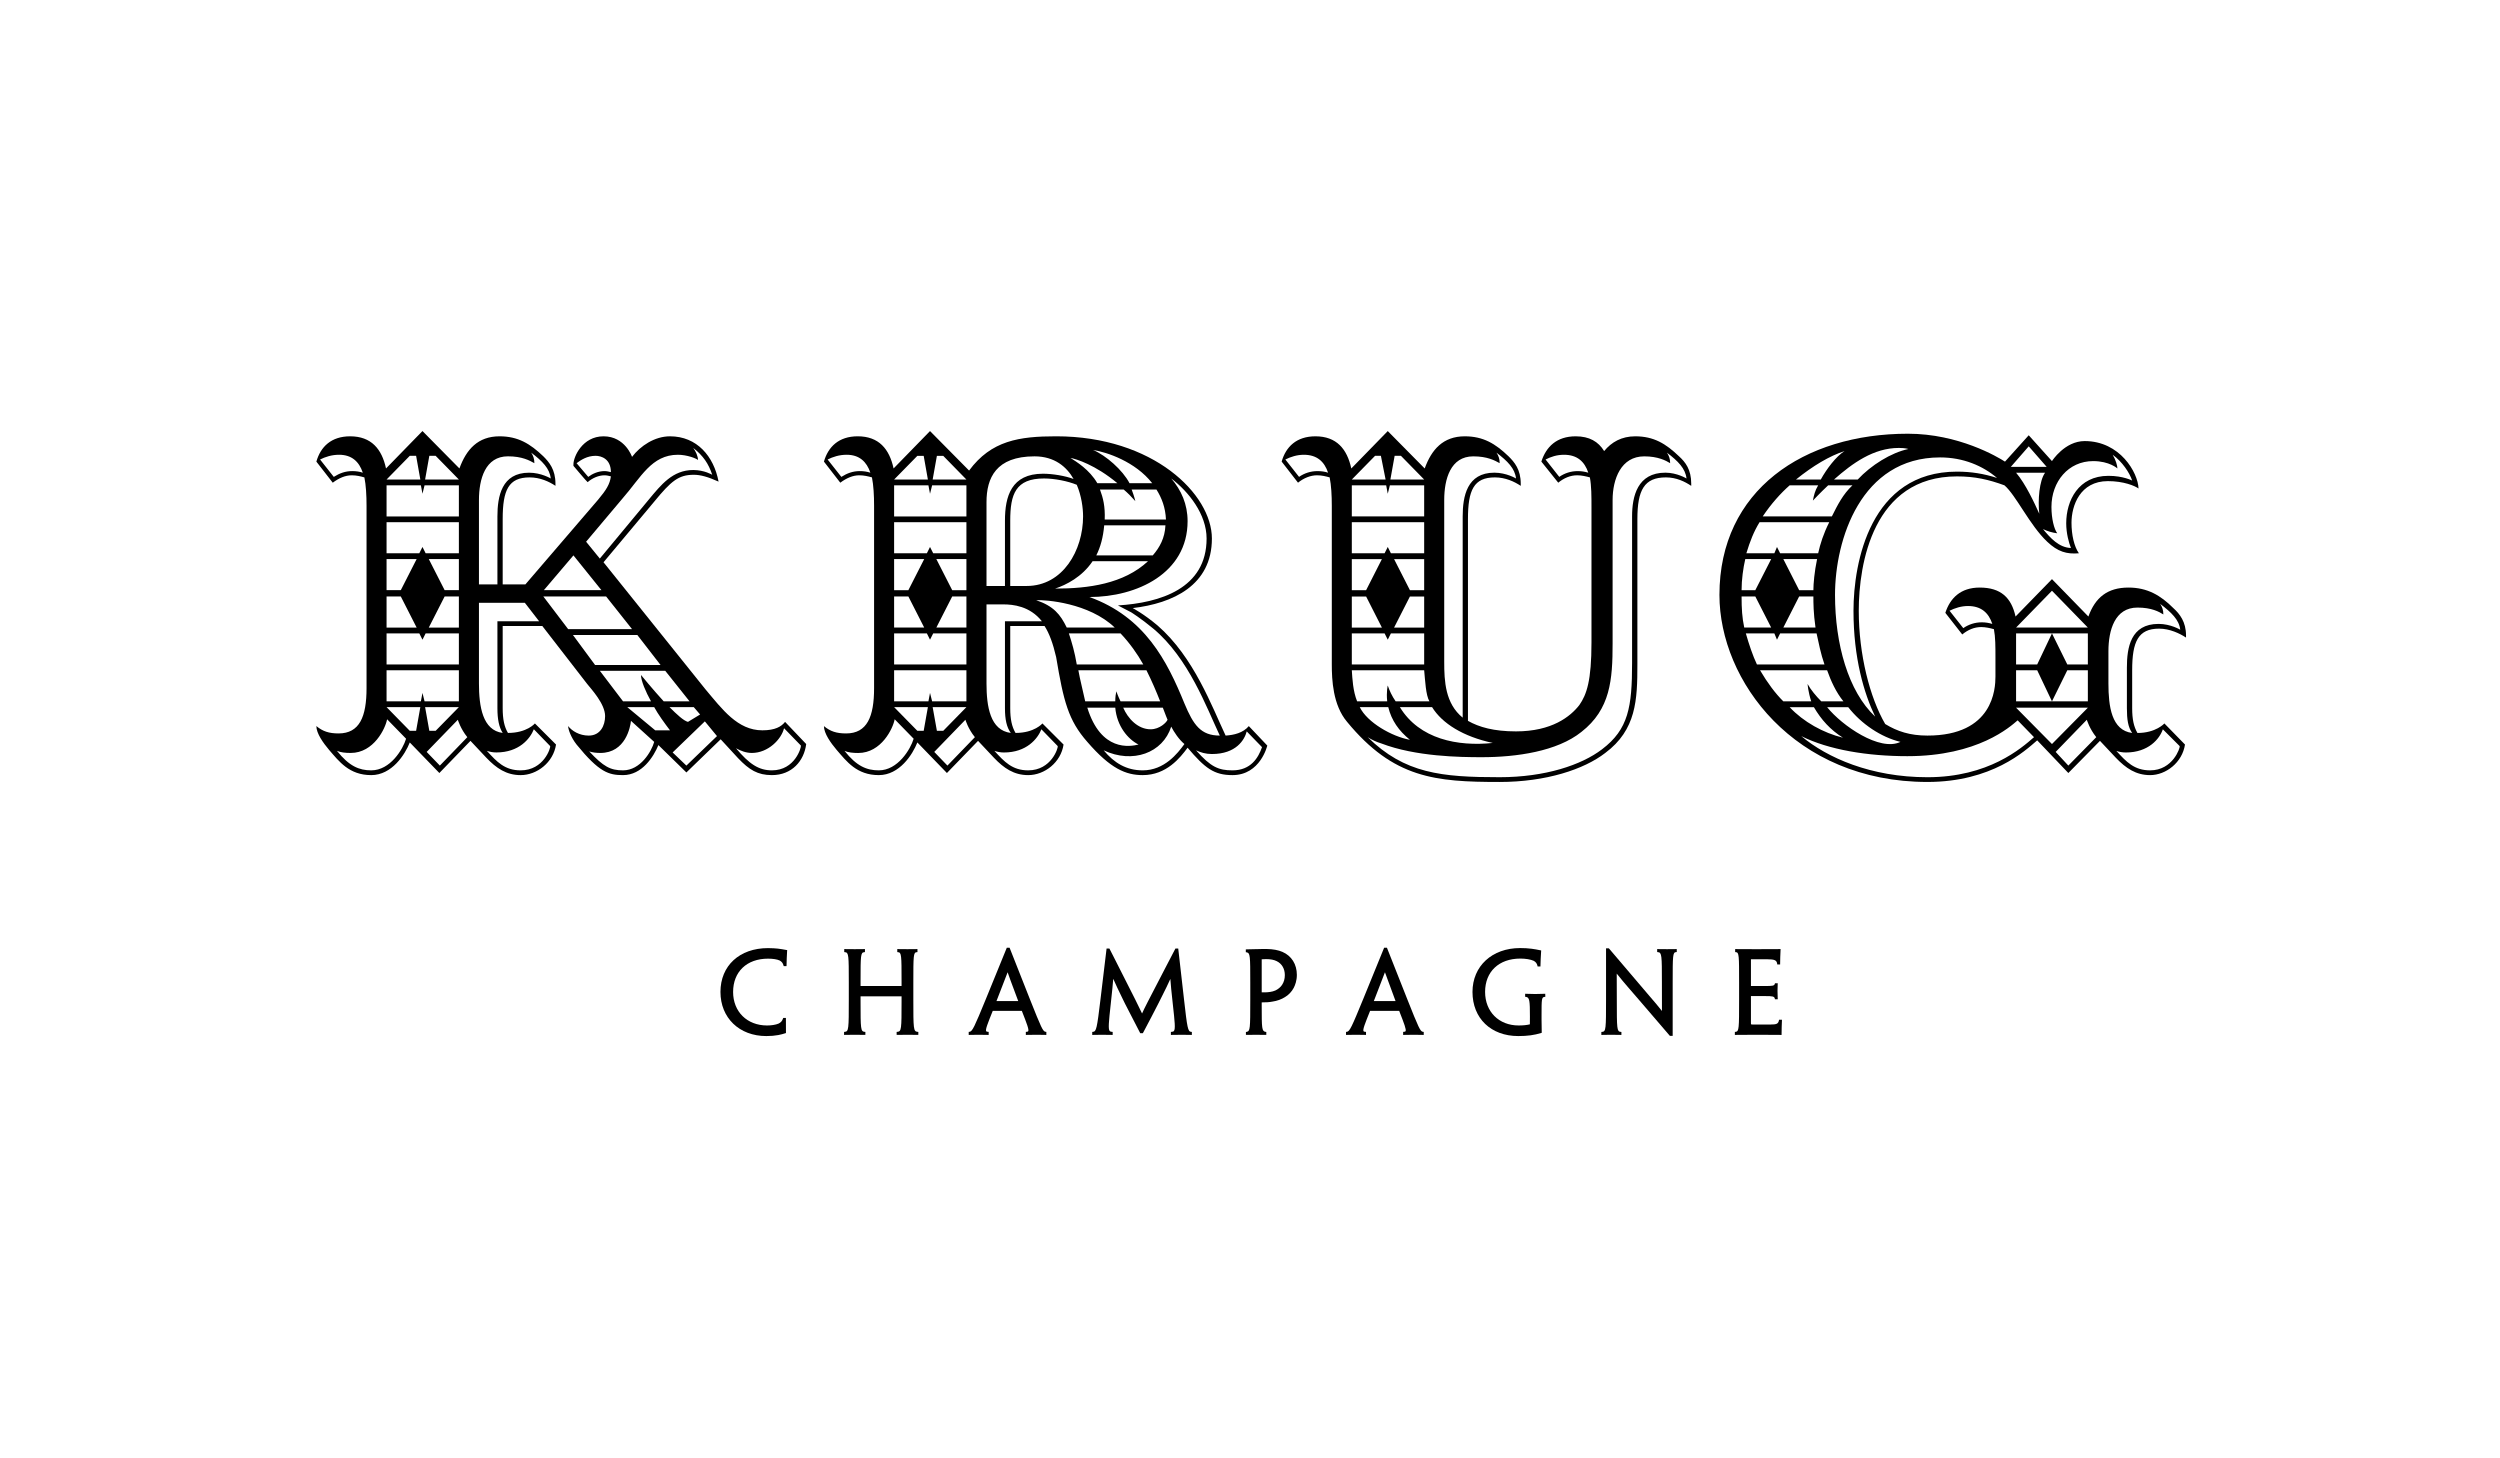 <svg width="240" height="140" viewBox="0 0 240 140" fill="none" xmlns="http://www.w3.org/2000/svg">
<g clip-path="url(#clip0)">
<path fill-rule="evenodd" clip-rule="evenodd" d="M74.677 91.068C74.466 91.047 74.135 91.019 73.727 91.019C70.998 91.019 69.164 92.705 69.164 95.225C69.164 97.717 70.973 99.462 73.565 99.462C74.01 99.462 74.367 99.43 74.723 99.365C74.945 99.323 75.207 99.253 75.397 99.19L75.452 99.171V99.108C75.443 98.762 75.441 98.278 75.447 97.804V97.721H75.19L75.171 97.776C75.074 98.054 74.937 98.17 74.732 98.269C74.462 98.381 74.05 98.446 73.639 98.446C71.718 98.446 70.378 97.121 70.378 95.229C70.378 93.287 71.693 92.031 73.731 92.031C74.196 92.031 74.616 92.096 74.846 92.208C75.046 92.315 75.158 92.459 75.219 92.686L75.236 92.747H75.504L75.509 92.665C75.519 92.174 75.532 91.814 75.563 91.287L75.57 91.211L75.498 91.199C75.255 91.15 74.909 91.097 74.677 91.068Z" fill="black"/>
<path fill-rule="evenodd" clip-rule="evenodd" d="M87.68 95.948V94.33C87.68 91.722 87.69 91.433 88.001 91.41L88.076 91.401V91.108L87.99 91.113C87.781 91.117 87.469 91.121 87.114 91.121C86.76 91.121 86.445 91.117 86.223 91.113L86.139 91.108V91.401L86.215 91.41C86.538 91.433 86.55 91.709 86.55 94.191V94.656H82.614V94.199C82.614 91.709 82.625 91.437 82.963 91.41L83.034 91.401V91.108L82.952 91.113C82.722 91.117 82.42 91.121 82.055 91.121C81.694 91.121 81.333 91.117 81.133 91.113L81.048 91.108V91.401L81.126 91.41C81.475 91.437 81.485 91.722 81.485 94.33V95.948C81.485 98.767 81.475 99.026 81.105 99.055L81.031 99.064V99.355L81.114 99.35C81.318 99.346 81.688 99.338 82.059 99.338C82.422 99.338 82.728 99.346 82.994 99.35H83.076V99.064L83.003 99.055C82.625 99.026 82.614 98.784 82.614 96.154V95.647H86.55V96.154C86.55 98.784 86.538 99.026 86.152 99.055L86.078 99.064V99.35H86.158C86.445 99.346 86.781 99.338 87.158 99.338C87.517 99.338 87.834 99.346 88.074 99.35H88.159V99.064L88.081 99.055C87.69 99.026 87.68 98.767 87.68 95.948Z" fill="black"/>
<path fill-rule="evenodd" clip-rule="evenodd" d="M95.662 96.1L95.888 95.52C96.434 94.126 96.635 93.614 96.732 93.338C96.835 93.652 97.059 94.256 97.749 96.1H95.662ZM98.868 95.914L96.943 91.039L96.924 90.984H96.652L94.644 95.906C93.541 98.599 93.342 99.03 93.07 99.054L92.996 99.062V99.355L93.078 99.351C93.262 99.346 93.541 99.338 93.925 99.338C94.252 99.338 94.564 99.346 94.826 99.351H94.912V99.058L94.834 99.054C94.721 99.045 94.689 99.022 94.674 98.997C94.579 98.845 94.822 98.245 95.303 97.046H98.1L98.118 97.1C98.574 98.268 98.802 98.853 98.707 98.997C98.695 99.022 98.667 99.045 98.555 99.054L98.48 99.058V99.351H98.562C98.826 99.346 99.182 99.338 99.539 99.338C99.965 99.338 100.225 99.346 100.364 99.351L100.449 99.355V99.062L100.377 99.054C100.117 99.026 99.965 98.672 98.868 95.914Z" fill="black"/>
<path fill-rule="evenodd" clip-rule="evenodd" d="M113.665 95.94L113.11 91.057H112.842L111.842 92.978C110.174 96.187 109.864 96.783 109.638 97.295C109.372 96.713 109.043 96.065 106.911 91.859L106.502 91.057H106.232L105.647 95.936C105.311 98.734 105.246 99.027 104.931 99.056L104.855 99.063V99.356L104.94 99.351C105.147 99.347 105.417 99.339 105.774 99.339C106.12 99.339 106.476 99.347 106.73 99.351H106.816V99.063L106.74 99.056C106.633 99.048 106.571 99.027 106.529 98.976C106.373 98.784 106.445 98.096 106.626 96.433C106.766 95.133 106.835 94.495 106.871 93.966C107.114 94.529 107.376 95.064 107.741 95.82L108.009 96.368C108.344 97.038 108.836 97.982 109.44 99.143L109.463 99.187H109.712L109.737 99.145C110.368 97.952 110.841 97.051 111.177 96.385L111.559 95.624C111.884 94.973 112.118 94.508 112.354 93.977C112.388 94.512 112.454 95.154 112.593 96.429L112.597 96.467C112.779 98.108 112.853 98.789 112.694 98.976C112.654 99.027 112.591 99.048 112.479 99.056L112.405 99.063V99.351H112.487C112.747 99.347 113.102 99.339 113.479 99.339C113.811 99.339 114.102 99.347 114.33 99.351H114.417V99.063L114.341 99.056C114.035 99.031 113.975 98.677 113.665 95.94Z" fill="black"/>
<path fill-rule="evenodd" clip-rule="evenodd" d="M123.072 94.557C122.932 94.772 122.692 94.968 122.432 95.088C122.122 95.223 121.75 95.257 121.491 95.265C121.366 95.265 121.233 95.265 121.124 95.261V92.092C121.271 92.084 121.434 92.075 121.552 92.075C121.962 92.075 122.318 92.143 122.561 92.269C123.059 92.511 123.344 92.998 123.344 93.611C123.344 93.974 123.253 94.29 123.072 94.557ZM123.11 91.38C122.73 91.212 122.198 91.112 121.603 91.104C121.381 91.096 121.145 91.104 120.913 91.112C120.801 91.112 120.687 91.117 120.577 91.117C120.338 91.121 120.092 91.129 119.842 91.134L119.598 91.142V91.41L119.667 91.422C120.018 91.483 120.026 91.726 120.026 94.332V96.038C120.026 98.741 120.018 98.996 119.678 99.059L119.608 99.072V99.35H119.691C119.942 99.346 120.208 99.34 120.575 99.34C120.91 99.34 121.187 99.346 121.478 99.35H121.565V99.068L121.495 99.059C121.136 98.996 121.124 98.75 121.124 96.525V96.228H121.185C121.489 96.228 121.839 96.219 122.149 96.154C122.601 96.089 123.023 95.935 123.357 95.722C123.707 95.516 124.002 95.204 124.197 94.837C124.334 94.574 124.498 94.142 124.498 93.59C124.498 92.57 123.992 91.763 123.11 91.38Z" fill="black"/>
<path fill-rule="evenodd" clip-rule="evenodd" d="M131.887 96.1L132.051 95.68C132.653 94.14 132.855 93.618 132.955 93.336C133.062 93.652 133.284 94.256 133.972 96.1H131.887ZM135.095 95.914L133.168 91.039L133.149 90.984H132.876L130.869 95.906C129.763 98.599 129.569 99.03 129.293 99.054L129.219 99.062V99.355L129.305 99.351C129.487 99.346 129.763 99.338 130.147 99.338C130.477 99.338 130.789 99.346 131.053 99.351H131.137V99.058L131.061 99.054C130.947 99.045 130.914 99.022 130.901 98.997C130.802 98.845 131.047 98.245 131.528 97.046H134.326L134.339 97.088C134.797 98.263 135.027 98.853 134.932 98.997C134.92 99.022 134.892 99.045 134.78 99.054L134.702 99.058V99.351H134.789C135.052 99.346 135.407 99.338 135.766 99.338C136.194 99.338 136.45 99.346 136.591 99.351L136.678 99.355V99.062L136.602 99.054C136.346 99.026 136.19 98.672 135.095 95.914Z" fill="black"/>
<path fill-rule="evenodd" clip-rule="evenodd" d="M148.261 95.404C147.993 95.417 147.721 95.425 147.387 95.425C147.077 95.425 146.765 95.417 146.501 95.404L146.414 95.4V95.693L146.488 95.701C146.839 95.741 146.872 96.07 146.872 97.593C146.872 97.775 146.872 98.08 146.868 98.335C146.579 98.409 146.224 98.445 145.787 98.445C143.892 98.445 142.569 97.119 142.569 95.223C142.569 93.276 143.901 92.023 145.952 92.023C146.456 92.023 146.933 92.101 147.231 92.236C147.432 92.343 147.548 92.495 147.598 92.718L147.609 92.783H147.885V92.706C147.898 92.191 147.911 91.894 147.949 91.311L147.953 91.243L147.881 91.229C147.626 91.17 147.309 91.117 147.028 91.079C146.682 91.035 146.336 91.014 145.931 91.014C143.24 91.014 141.359 92.746 141.359 95.227C141.359 97.758 143.128 99.462 145.758 99.462C146.63 99.462 147.305 99.371 147.949 99.165L148.01 99.144L148.006 99.083C147.997 98.862 147.989 98.421 147.989 97.905V97.499C147.989 95.889 147.997 95.737 148.278 95.701L148.352 95.689L148.343 95.4L148.261 95.404Z" fill="black"/>
<path fill-rule="evenodd" clip-rule="evenodd" d="M160.041 91.121C159.729 91.121 159.41 91.117 159.172 91.113L159.089 91.109V91.397L159.163 91.406C159.53 91.433 159.543 91.718 159.543 94.315C159.543 96.112 159.547 96.677 159.547 97.054C159.134 96.532 158.834 96.178 158.405 95.685C157.688 94.846 156.512 93.466 154.535 91.138L154.448 91.039H154.18V95.94C154.18 98.771 154.172 99.03 153.809 99.06L153.73 99.066V99.351H153.817C154.06 99.346 154.286 99.338 154.649 99.338C154.986 99.338 155.297 99.346 155.573 99.351H155.655V99.066L155.581 99.06C155.223 99.026 155.214 98.771 155.214 95.978C155.214 94.364 155.21 93.82 155.206 93.466C155.634 94.005 155.944 94.368 156.356 94.846L156.409 94.907C156.706 95.249 157.069 95.672 157.532 96.207C158.211 97.006 159.106 98.042 160.284 99.414L160.309 99.441H160.577V94.343C160.577 91.722 160.586 91.433 160.894 91.401L160.968 91.397V91.109L160.885 91.113C160.66 91.117 160.392 91.121 160.041 91.121Z" fill="black"/>
<path fill-rule="evenodd" clip-rule="evenodd" d="M170.777 97.96C170.711 98.31 170.5 98.348 170.015 98.352C169.506 98.355 168.983 98.355 168.221 98.352C168.147 98.348 168.105 98.344 168.096 98.335C168.09 98.319 168.09 98.224 168.09 98.186V95.624H169.449C170.207 95.624 170.331 95.656 170.382 95.866L170.397 95.932H170.665L170.66 95.845C170.648 95.599 170.641 95.375 170.641 95.125C170.641 94.925 170.648 94.722 170.66 94.476L170.665 94.394H170.397L170.382 94.451C170.327 94.64 170.167 94.657 169.428 94.657H168.09V92.089H169.622C170.361 92.089 170.561 92.179 170.608 92.521L170.616 92.59H170.893V92.512C170.897 92.11 170.907 91.682 170.933 91.2L170.937 91.113H170.85C170.302 91.118 169.428 91.122 168.596 91.122C167.754 91.122 167.034 91.118 166.659 91.113H166.576V91.402L166.65 91.406C166.948 91.433 166.954 91.722 166.954 94.33V95.948C166.954 98.721 166.948 99.027 166.621 99.056L166.547 99.062V99.351H166.633C166.988 99.347 167.771 99.338 168.708 99.338C169.487 99.338 170.323 99.347 170.95 99.351H171.032V99.269C171.032 98.829 171.049 98.359 171.066 97.982V97.895H170.789L170.777 97.96Z" fill="black"/>
<path fill-rule="evenodd" clip-rule="evenodd" d="M74.103 73.954C72.835 73.954 71.923 73.345 70.654 71.83C71.11 72.081 71.617 72.283 72.176 72.283C73.746 72.283 75.013 70.971 75.268 69.909L76.887 71.575C76.938 71.727 76.33 73.954 74.103 73.954ZM65.893 73.497L64.574 72.235L67.666 69.251L68.831 70.665L65.893 73.497ZM62.902 70.111L60.217 67.884H62.803C63.155 68.543 63.814 69.451 64.32 70.111H62.902ZM59.812 73.954C58.596 73.954 57.938 73.6 56.566 72.136C56.872 72.235 57.231 72.283 57.632 72.283C60.065 72.283 60.521 69.757 60.572 69.201L62.803 71.221C62.547 72.136 61.484 73.954 59.812 73.954ZM57.583 64.395H63.862L66.197 67.328H63.715C62.651 66.165 61.534 64.797 61.534 64.797C61.534 65.354 61.992 66.42 62.497 67.328H59.812L57.583 64.395ZM55 60.957H61.182L63.413 63.839H57.127L55 60.957ZM52.161 57.263H58.189L60.675 60.396H54.542L52.161 57.263ZM55.05 53.317L57.735 56.654H52.212L55.05 53.317ZM59.761 47.854C61.534 45.83 62.547 43.657 65.082 43.657C65.943 43.657 66.855 44.009 67.007 44.161C67.007 43.807 66.805 43.354 66.551 43C67.514 43.758 68.02 44.515 68.375 45.579C68.375 45.579 67.617 45.122 66.551 45.122C64.574 45.122 63.461 46.539 62.243 48.008L57.583 53.623L56.266 52.005L59.761 47.854ZM58.037 45.225C57.431 45.225 56.872 45.476 56.471 45.781L55.352 44.466C55.758 44.161 56.367 43.758 57.176 43.758C57.735 43.758 58.645 44.062 58.645 45.324C58.444 45.275 58.242 45.225 58.037 45.225ZM67.21 68.592L66.045 69.3C65.637 69.201 64.979 68.592 64.272 67.884H66.602L67.21 68.592ZM47.752 59.642V67.983C47.752 69.049 47.904 69.805 48.258 70.362C46.331 70.111 45.979 67.831 45.979 65.609V57.87H50.386L51.756 59.642H47.752ZM51.249 70.008L52.82 71.628C52.87 71.782 52.212 73.954 49.981 73.954C48.461 73.954 47.699 73.143 46.739 72.081C47.043 72.184 47.347 72.235 47.649 72.235C49.829 72.235 50.893 70.918 51.249 70.008ZM45.979 48.008C45.979 45.983 46.587 43.807 48.763 43.807C50.135 43.807 50.842 44.212 51.3 44.466C51.3 44.062 51.197 43.758 50.996 43.455C52.062 44.264 52.771 44.972 52.87 45.933C52.87 45.933 51.958 45.379 50.791 45.379C48.157 45.379 47.752 47.654 47.752 49.578V56.1H45.979V48.008ZM42.226 73.497L40.96 72.184L43.953 69.097C43.953 69.097 44.204 69.959 44.863 70.768L42.226 73.497ZM44.052 67.884L41.821 70.159H41.215L40.81 67.884H44.052ZM40.557 66.519L40.405 67.328H37.11V64.344H44.052V67.328H40.757L40.557 66.519ZM39.947 70.159H39.339L37.11 67.884H40.352L39.947 70.159ZM35.639 73.954C34.476 73.954 33.514 73.551 32.347 72.081C32.701 72.235 33.159 72.283 33.666 72.283C35.895 72.283 37.009 69.909 37.161 69.049L38.984 70.918C38.681 71.933 37.467 73.954 35.639 73.954ZM37.11 60.805H40.253L40.557 61.412L40.861 60.805H44.052V63.788H37.11V60.805ZM37.11 57.263H38.478L39.998 60.247H37.11V57.263ZM37.11 53.671H39.998L38.478 56.654H37.11V53.671ZM44.052 57.263V60.247H41.163L42.684 57.263H44.052ZM42.684 56.654L41.163 53.671H44.052V56.654H42.684ZM37.11 50.13H44.052V53.113H40.861L40.557 52.508L40.253 53.113H37.11V50.13ZM37.11 46.59H40.405L40.557 47.399L40.757 46.59H44.052V49.578H37.11V46.59ZM39.339 43.758H39.947L40.352 46.034H37.11L39.339 43.758ZM41.215 43.758H41.821L44.052 46.034H40.81L41.215 43.758ZM33.816 45.225C33.159 45.225 32.602 45.427 32.043 45.781L30.726 44.112C31.232 43.86 31.842 43.657 32.551 43.657C33.767 43.657 34.476 44.315 34.829 45.379C34.527 45.275 34.17 45.225 33.816 45.225ZM73.187 70.111C70.806 70.111 69.337 68.086 67.716 66.165L57.938 53.977L62.803 48.16C64.424 46.186 65.133 45.579 66.602 45.579C67.26 45.579 67.972 45.781 68.983 46.236C68.525 43.807 66.906 41.886 64.32 41.886C62.851 41.886 61.484 42.798 60.675 43.86C60.675 43.86 60.015 41.886 57.938 41.886C55.91 41.886 55.05 43.86 55.05 44.57V44.721C55.05 44.721 56.367 46.287 56.414 46.287C56.872 45.884 57.482 45.629 58.037 45.629C58.242 45.629 58.444 45.678 58.645 45.73C58.546 46.491 58.189 47.047 57.431 47.957L50.439 56.1H48.258V49.828C48.258 47.047 48.818 45.83 50.842 45.83C51.855 45.83 52.718 46.236 53.324 46.639V46.438C53.324 45.073 52.718 44.363 52.161 43.807C50.893 42.593 49.727 41.886 47.953 41.886C45.878 41.886 44.763 43.152 44.105 44.972L40.557 41.38L37.057 44.972C36.657 43.101 35.639 41.886 33.613 41.886C31.791 41.886 30.776 42.897 30.371 44.315L31.944 46.339C32.551 45.884 33.159 45.629 33.767 45.629C34.223 45.629 34.626 45.73 34.981 45.83C35.135 46.59 35.188 47.553 35.188 48.562V66.061C35.188 68.794 34.527 70.41 32.499 70.41C31.585 70.41 30.979 70.21 30.371 69.702C30.371 70.41 31.03 71.324 31.585 71.982C32.551 73.094 33.514 74.411 35.639 74.411C37.619 74.411 38.883 72.435 39.339 71.276L42.178 74.209L45.166 71.122C45.166 71.122 45.878 71.881 46.686 72.74C47.649 73.751 48.611 74.411 49.981 74.411C51.551 74.411 53.123 73.193 53.379 71.476L51.351 69.451C51.351 69.451 50.589 70.362 48.763 70.362C48.408 69.757 48.258 69.049 48.258 67.983V60.097H52.062L56.367 65.657C56.773 66.165 58.09 67.581 58.09 68.744C58.09 69.654 57.632 70.617 56.517 70.617C55.608 70.617 54.896 70.159 54.542 69.702C54.542 70.008 54.795 70.768 55.352 71.476C57.53 74.156 58.444 74.411 59.812 74.411C61.638 74.411 62.752 72.637 63.206 71.527L65.893 74.156L69.185 70.971L70.859 72.789C71.923 73.905 72.733 74.411 74.103 74.411C76.026 74.411 77.195 73.044 77.395 71.428L75.367 69.3C75.013 69.757 74.405 70.111 73.187 70.111Z" fill="black"/>
<path fill-rule="evenodd" clip-rule="evenodd" d="M118.317 73.954C117 73.954 116.24 73.648 114.822 72.032C115.278 72.239 115.734 72.386 116.342 72.386C118.672 72.386 119.482 71.019 119.685 70.214L121.154 71.727C120.799 72.74 120.092 73.954 118.317 73.954ZM113.705 67.53C112.034 63.434 109.906 59.235 104.583 57.314C109.144 57.314 114.009 55.036 114.009 50.03C114.009 48.41 113.401 47.047 112.437 45.933C114.113 47.199 115.833 49.371 115.833 51.699C115.833 56.505 111.375 57.87 107.321 58.121L108.589 58.78C108.589 58.78 109.499 59.339 110.715 60.348C114.113 63.183 115.833 67.934 117.101 70.616C115.278 70.616 114.569 69.605 113.705 67.53ZM109.704 73.954C108.131 73.954 106.966 73.246 105.951 72.032C108.741 73.345 111.631 72.287 112.437 69.757C112.692 70.262 113.197 71.019 113.705 71.427C113.047 72.336 111.778 73.954 109.704 73.954ZM104.381 67.934H107.065C107.217 69.706 108.285 70.97 109.298 71.476C108.486 71.678 105.698 72.184 104.381 67.934ZM111.631 67.934C111.831 68.489 112.084 69.097 112.084 69.097C111.985 69.352 111.325 70.012 110.461 70.012C109.246 70.012 108.285 68.998 107.827 67.934H111.631ZM104.18 67.328C103.975 66.365 103.672 65.206 103.522 64.344H110.058C110.565 65.353 111.021 66.42 111.375 67.328H107.572C107.321 66.822 107.169 66.365 107.169 66.365C107.118 66.571 107.065 66.925 107.065 67.328H104.18ZM102.61 60.805H107.572C108.435 61.715 109.195 62.777 109.754 63.788H103.37C103.163 62.577 102.912 61.715 102.61 60.805ZM99.465 57.617C100.379 57.569 104.535 57.87 107.017 60.246H102.407C101.797 58.984 101.139 58.175 99.465 57.617ZM96.476 59.642V67.987C96.476 69.049 96.63 69.805 97.036 70.362C95.056 70.111 94.704 67.835 94.704 65.608V58.022H96.325C97.238 58.022 98.859 58.175 100.024 59.642H96.476ZM99.974 70.012L101.544 71.628C101.597 71.781 100.938 73.954 98.707 73.954C97.183 73.954 96.428 73.142 95.463 72.085C95.767 72.184 96.073 72.239 96.375 72.239C98.555 72.239 99.617 70.918 99.974 70.012ZM94.704 48.208C94.704 45.884 95.615 43.809 99.315 43.809C101.238 43.809 102.407 44.82 103.064 45.983C102.255 45.678 101.035 45.477 100.128 45.477C97.084 45.477 96.476 47.654 96.476 49.98V56.254H94.704V48.208ZM107.272 46.39H105.345C104.583 45.073 103.317 44.315 102.762 43.961C103.317 44.062 105.143 44.618 107.272 46.39ZM110.615 46.39H108.435C107.779 45.124 106.154 43.708 104.938 43.2C106.255 43.402 108.992 44.315 110.615 46.39ZM105.244 53.319C105.649 52.508 105.9 51.598 106.004 50.435H111.882C111.831 51.648 111.325 52.561 110.666 53.319H105.244ZM98.555 56.254H96.983V49.98C96.983 47.45 97.49 45.933 100.227 45.933C101.238 45.933 102.506 46.185 103.37 46.539C103.823 47.601 103.975 48.766 103.975 49.578C103.975 52.814 102.048 56.254 98.555 56.254ZM104.889 53.875H110.21C107.876 56.052 104.482 56.505 101.293 56.505C102.354 56.151 103.876 55.39 104.889 53.875ZM111.932 49.877H106.052C106.103 48.617 105.9 47.806 105.598 46.997H107.876C108.235 47.298 108.64 47.705 108.992 48.109C108.992 48.109 108.893 47.654 108.64 46.997H111.021C111.527 47.806 111.882 48.716 111.932 49.877ZM90.953 73.496L89.689 72.184L92.679 69.097C92.679 69.097 92.931 69.959 93.589 70.768L90.953 73.496ZM92.776 67.884L90.55 70.159H89.942L89.535 67.884H92.776ZM89.281 66.519L89.129 67.328H85.835V64.344H92.776V67.328H89.484L89.281 66.519ZM88.674 70.159H88.066L85.835 67.884H89.077L88.674 70.159ZM84.366 73.954C83.199 73.954 82.236 73.551 81.073 72.085C81.426 72.239 81.884 72.287 82.39 72.287C84.619 72.287 85.736 69.909 85.888 69.049L87.711 70.918C87.405 71.933 86.191 73.954 84.366 73.954ZM85.835 60.805H88.98L89.281 61.412L89.587 60.805H92.776V63.788H85.835V60.805ZM85.835 57.263H87.204L88.724 60.246H85.835V57.263ZM85.835 53.673H88.724L87.204 56.656H85.835V53.673ZM92.776 57.263V60.246H89.889L91.411 57.263H92.776ZM91.411 56.656L89.889 53.673H92.776V56.656H91.411ZM85.835 50.129H92.776V53.113H89.587L89.281 52.508L88.98 53.113H85.835V50.129ZM85.835 46.592H89.129L89.281 47.399L89.484 46.592H92.776V49.578H85.835V46.592ZM88.066 43.761H88.674L89.077 46.036H85.835L88.066 43.761ZM89.942 43.761H90.55L92.776 46.036H89.535L89.942 43.761ZM82.542 45.225C81.884 45.225 81.329 45.427 80.769 45.781L79.452 44.112C79.957 43.859 80.567 43.657 81.276 43.657C82.492 43.657 83.199 44.315 83.555 45.379C83.251 45.277 82.897 45.225 82.542 45.225ZM121.66 71.575L119.887 69.706C119.33 70.362 118.469 70.564 117.659 70.616C116.342 67.835 114.617 63.08 111.122 60.044C109.805 58.932 108.741 58.376 108.741 58.376C112.591 57.923 116.342 56.203 116.342 51.699C116.342 47.45 110.715 41.885 101.39 41.885C97.844 41.885 95.159 42.294 93.032 45.174L89.281 41.382L85.784 44.972C85.381 43.101 84.366 41.885 82.34 41.885C80.518 41.885 79.501 42.899 79.098 44.315L80.668 46.339C81.276 45.884 81.884 45.629 82.492 45.629C82.947 45.629 83.355 45.73 83.707 45.829C83.859 46.592 83.912 47.553 83.912 48.562V66.061C83.912 68.794 83.251 70.41 81.225 70.41C80.311 70.41 79.706 70.214 79.098 69.706C79.098 70.41 79.754 71.324 80.311 71.982C81.276 73.094 82.236 74.411 84.366 74.411C86.346 74.411 87.608 72.439 88.066 71.276L90.904 74.209L93.893 71.122C93.893 71.122 94.602 71.88 95.413 72.74C96.375 73.751 97.338 74.411 98.707 74.411C100.278 74.411 101.846 73.193 102.101 71.476L100.073 69.451C100.073 69.451 99.315 70.362 97.49 70.362C97.135 69.757 96.983 69.049 96.983 67.987V60.099H100.278C100.731 60.805 101.086 61.766 101.39 63.08C102.101 67.328 102.557 69.152 104.381 71.221C106.612 73.802 108.083 74.411 109.704 74.411C111.985 74.411 113.3 72.74 114.009 71.781C115.681 73.751 116.544 74.411 118.317 74.411C121.002 74.411 121.66 71.575 121.66 71.575Z" fill="black"/>
<path fill-rule="evenodd" clip-rule="evenodd" d="M159.876 45.377C157.189 45.377 156.68 47.653 156.68 49.576V63.635C156.68 67.885 156.33 70.011 153.795 71.932C151.817 73.447 148.324 74.612 143.968 74.612C138.39 74.612 134.846 74.258 131.3 70.769C131.703 71.02 132.108 71.222 132.615 71.374C135.91 72.636 140.162 72.691 142.241 72.691C145.587 72.691 149.487 72.134 151.817 70.263C154.603 68.085 154.81 65.255 154.81 61.764V48.007C154.81 45.982 155.621 43.81 157.847 43.81C159.166 43.81 159.924 44.212 160.334 44.465C160.334 44.061 160.23 43.759 160.028 43.456C161.091 44.265 161.8 44.973 161.904 45.934C161.904 45.934 160.992 45.377 159.876 45.377ZM130.538 67.885H133.273C133.579 69.151 134.284 70.16 135.352 71.02C133.628 70.714 131.247 69.353 130.538 67.885ZM129.774 64.345H136.72C136.819 65.352 136.87 66.72 137.224 67.329H133.983C133.628 66.823 133.377 66.267 133.225 65.809C133.225 65.809 133.073 66.418 133.172 67.329H130.283C129.877 66.315 129.829 65.156 129.774 64.345ZM129.774 60.804H132.921L133.225 61.41L133.527 60.804H136.72V63.787H129.774V60.804ZM129.774 57.264H131.148L132.663 60.248H129.774V57.264ZM129.774 53.674H132.663L131.148 56.657H129.774V53.674ZM136.72 57.264V60.248H133.831L135.352 57.264H136.72ZM135.352 56.657L133.831 53.674H136.72V56.657H135.352ZM129.774 50.13H136.72V53.114H133.527L133.225 52.509L132.921 53.114H129.774V50.13ZM129.774 46.591H133.073L133.225 47.4L133.427 46.591H136.72V49.576H129.774V46.591ZM132.005 43.759H132.566L133.018 46.035H129.774L132.005 43.759ZM133.885 43.759H134.491L136.72 46.035H133.476L133.885 43.759ZM143.307 71.323C139.96 71.677 136.262 70.969 134.388 67.885H137.48C138.444 69.452 140.468 70.714 143.307 71.323ZM138.645 48.007C138.645 45.982 139.253 43.81 141.433 43.81C142.801 43.81 143.51 44.212 143.968 44.465C143.968 44.061 143.864 43.759 143.662 43.456C144.726 44.265 145.435 44.973 145.538 45.934C145.538 45.934 144.622 45.377 143.457 45.377C140.827 45.377 140.418 47.653 140.418 49.576V68.896C138.744 67.531 138.645 65.407 138.645 63.536V48.007ZM126.486 45.226C125.825 45.226 125.215 45.426 124.709 45.78L123.394 44.111C123.9 43.858 124.506 43.658 125.167 43.658C126.431 43.658 127.14 44.313 127.495 45.377C127.195 45.276 126.84 45.226 126.486 45.226ZM151.463 45.226C150.806 45.226 150.196 45.426 149.69 45.78L148.375 44.111C148.877 43.858 149.439 43.658 150.148 43.658C151.412 43.658 152.121 44.313 152.476 45.377C152.121 45.276 151.817 45.226 151.463 45.226ZM156.986 41.886C155.671 41.886 154.707 42.44 153.998 43.304C153.44 42.392 152.579 41.886 151.264 41.886C149.439 41.886 148.423 42.898 147.97 44.313L149.591 46.338C150.148 45.883 150.758 45.628 151.412 45.628C151.817 45.628 152.273 45.731 152.628 45.83C152.782 46.642 152.782 47.653 152.782 48.715V61.663C152.782 65.352 152.324 66.669 151.619 67.683C150.758 68.793 148.981 70.213 145.538 70.213C143.406 70.213 141.988 69.806 140.924 69.202V49.827C140.924 47.046 141.486 45.83 143.51 45.83C144.521 45.83 145.386 46.237 145.992 46.642V46.439C145.992 45.072 145.386 44.366 144.825 43.81C143.561 42.594 142.393 41.886 140.62 41.886C138.544 41.886 137.429 43.151 136.771 44.973L133.225 41.383L129.725 44.973C129.32 43.102 128.307 41.886 126.283 41.886C124.457 41.886 123.442 42.898 123.039 44.313L124.609 46.338C125.167 45.883 125.825 45.628 126.431 45.628C126.889 45.628 127.292 45.731 127.647 45.83C127.801 46.591 127.853 47.552 127.853 48.563V63.787C127.853 65.255 127.953 67.683 129.32 69.299C133.782 74.715 137.784 75.069 143.968 75.069C148.423 75.069 152.073 73.856 154.101 72.286C157.09 70.061 157.189 67.177 157.189 63.787V49.827C157.189 47.046 157.847 45.83 159.924 45.83C160.939 45.83 161.752 46.237 162.358 46.642V46.439C162.358 45.072 161.8 44.366 161.19 43.81C159.924 42.594 158.763 41.886 156.986 41.886Z" fill="black"/>
<path fill-rule="evenodd" clip-rule="evenodd" d="M204.689 70.366C202.713 70.111 202.409 67.835 202.409 65.608V62.526C202.409 60.501 203.019 58.327 205.195 58.327C206.565 58.327 207.274 58.732 207.682 58.987C207.682 58.58 207.578 58.277 207.376 57.971C208.439 58.782 209.199 59.492 209.303 60.453C209.303 60.453 208.387 59.895 207.224 59.895C204.537 59.895 204.182 62.17 204.182 64.091V67.987C204.182 69.049 204.286 69.809 204.689 70.366ZM207.633 70.012L209.252 71.63C209.303 71.781 208.594 73.954 206.411 73.954C204.896 73.954 204.132 73.147 203.171 72.085C203.423 72.184 203.777 72.239 204.083 72.239C206.259 72.239 207.327 70.922 207.633 70.012ZM198.56 73.496L197.344 72.184L200.335 69.097C200.335 69.097 200.588 69.959 201.242 70.768L198.56 73.496ZM193.543 67.939H200.434L196.989 71.427L193.543 67.939ZM185.031 74.613C179.609 74.613 175.404 72.744 172.922 70.667C175.556 71.984 179.305 72.593 183.104 72.593C189.894 72.593 192.986 69.757 193.695 69.152L195.265 70.768C194.049 71.83 190.909 74.613 185.031 74.613ZM174.134 67.888C174.843 69.097 175.71 70.06 176.922 70.819C175.05 70.366 173.125 69.3 171.806 67.888H174.134ZM168.965 64.346H175.404C175.759 65.358 176.265 66.468 176.97 67.33H174.843C174.336 66.822 173.834 66.217 173.528 65.663C173.528 65.663 173.578 66.419 173.878 67.33H171.2C170.436 66.571 169.678 65.56 168.965 64.346ZM167.601 60.807H170.339L170.59 61.414L170.894 60.807H174.391C174.592 61.719 174.794 62.777 175.149 63.788H168.665C168.26 62.931 167.905 61.867 167.601 60.807ZM167.192 57.263H168.511L170.033 60.246H167.447C167.242 59.29 167.192 58.428 167.192 57.263ZM167.546 53.673H170.033L168.511 56.656H167.192C167.192 55.647 167.346 54.533 167.546 53.673ZM174.288 60.246H171.2L172.717 57.263H174.085C174.085 57.872 174.085 58.833 174.288 60.246ZM174.085 56.656H172.717L171.2 53.673H174.44C174.184 54.885 174.085 56.052 174.085 56.656ZM168.916 50.132H175.607C175.05 51.246 174.744 52.207 174.543 53.115H170.894L170.59 52.51L170.339 53.115H167.65C168.004 51.954 168.359 51.044 168.916 50.132ZM171.806 46.592H174.543C174.237 47.098 174.134 47.553 174.036 48.058C174.036 48.058 174.744 47.3 175.503 46.592H177.836C176.922 47.452 176.415 48.463 175.858 49.577H169.22C170.033 48.364 170.944 47.35 171.806 46.592ZM177.074 43.305C176.265 43.811 175.351 45.022 174.794 46.036H172.411C174.036 44.721 175.655 43.76 177.074 43.305ZM183.207 43.103C181.533 43.457 179.609 44.671 178.34 46.036H176.063C177.836 44.468 179.86 43.002 182.293 43.002C182.903 43.002 183.207 43.103 183.207 43.103ZM191.717 45.884C190.455 45.477 189.235 45.277 187.869 45.277C179.556 45.277 177.935 53.979 177.935 58.63C177.935 63.185 178.95 66.571 180.014 68.794C177.428 66.367 176.162 61.816 176.162 57.114C176.162 51.8 178.644 43.912 186.246 43.912C188.475 43.912 190.352 44.721 191.717 45.884ZM182.445 71.221C180.47 72.184 176.823 69.658 175.404 67.888H177.428C178.695 69.506 180.573 70.768 182.445 71.221ZM193.543 64.346H195.571L196.989 67.33L198.46 64.346H200.434V67.33H196.989H193.543V64.346ZM193.543 60.807H196.989H200.434V63.788H198.46L196.989 60.807L195.571 63.788H193.543V60.807ZM196.989 56.711L200.434 60.246H193.543L196.989 56.711ZM194.758 42.848L196.481 44.82H193.038L194.758 42.848ZM200.943 44.266C202.513 44.266 203.271 44.972 203.271 44.972C203.271 44.721 203.119 44.163 202.817 43.657C203.729 44.317 204.438 45.381 204.689 46.135C204.689 46.135 203.828 45.68 202.409 45.68C199.524 45.68 198.357 48.058 198.357 50.235C198.357 51.196 198.608 52.103 198.811 52.609C197.648 52.561 196.835 51.648 196.126 50.791C196.531 50.991 197.038 51.143 197.496 51.196C197.19 50.791 196.939 49.78 196.939 48.665C196.939 46.238 198.56 44.266 200.943 44.266ZM193.543 45.381H196.329C195.772 46.135 195.624 48.01 195.772 49.325C195.32 48.311 194.452 46.44 193.543 45.381ZM190.248 59.743C189.59 59.743 188.984 59.947 188.475 60.301L187.156 58.63C187.665 58.378 188.275 58.178 188.929 58.178C190.2 58.178 190.909 58.833 191.263 59.895C190.909 59.794 190.607 59.743 190.248 59.743ZM207.274 60.35C208.287 60.35 209.252 60.807 209.858 61.207V61.009C209.858 59.694 209.252 58.932 208.642 58.378C207.426 57.162 206.156 56.406 204.334 56.406C202.31 56.406 201.143 57.366 200.485 59.187L196.989 55.597L193.492 59.187C193.089 57.366 192.074 56.406 190.048 56.406C188.224 56.406 187.211 57.417 186.753 58.833L188.376 60.908C188.929 60.453 189.539 60.198 190.2 60.198C190.607 60.198 191.061 60.301 191.415 60.4C191.563 61.161 191.563 62.071 191.563 63.082V64.955C191.563 66.114 191.363 70.616 185.031 70.616C183.361 70.616 182.139 70.214 180.978 69.506C179.505 66.976 178.441 62.827 178.441 58.63C178.441 54.13 179.811 45.734 187.869 45.734C189.59 45.734 190.909 46.036 192.428 46.592C193.543 47.553 194.862 50.437 196.531 52.005C197.544 52.967 198.406 53.218 199.573 53.115C199.115 52.458 198.864 51.349 198.864 50.182C198.864 48.564 199.672 46.188 202.359 46.188C203.876 46.188 204.944 46.641 205.299 46.895C205.25 45.381 203.526 42.343 200.13 42.343C198.205 42.343 196.989 44.266 196.989 44.266L194.758 41.786L192.479 44.317C191.77 43.859 188.024 41.637 183.159 41.637C173.173 41.637 165.066 47.047 165.066 57.114C165.066 65.358 172.259 75.068 185.031 75.068C191.213 75.068 194.404 72.085 195.571 71.073L198.56 74.209L201.597 71.122C201.597 71.122 202.31 71.88 203.119 72.744C204.083 73.751 205.048 74.411 206.411 74.411C207.933 74.411 209.503 73.197 209.759 71.476L207.781 69.451C207.781 69.451 206.973 70.366 205.195 70.366C204.841 69.757 204.689 69.049 204.689 67.987V64.346C204.689 61.616 205.25 60.35 207.274 60.35Z" fill="black"/>
</g>
<defs>
<clipPath id="clip0">
<rect width="180" height="58.992" fill="white" transform="translate(30 41)"/>
</clipPath>
</defs>
</svg>

